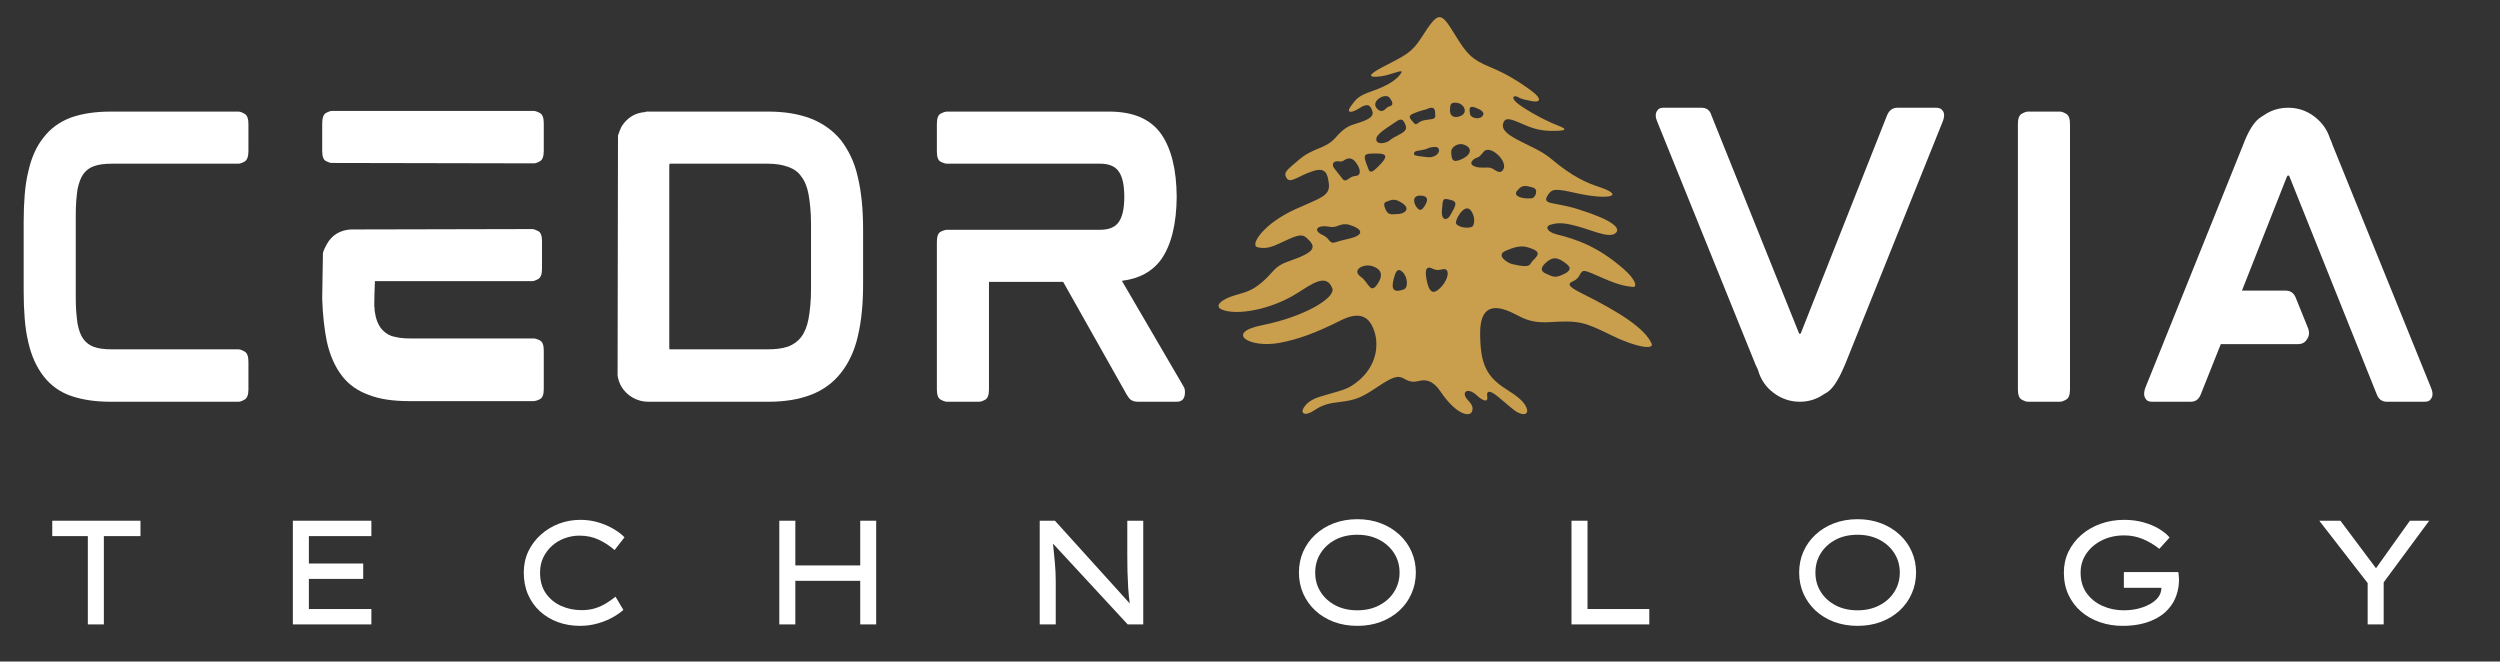 <svg xmlns="http://www.w3.org/2000/svg" xmlns:xlink="http://www.w3.org/1999/xlink" width="650" zoomAndPan="magnify" viewBox="0 0 487.5 129" height="172" preserveAspectRatio="xMidYMid meet" version="1.2"><rect x="0" y="0" width="487.5" height="129" fill="#333333" stroke="none"/><defs><clipPath id="b6a2b90942"><path d="M 237 3 L 322.688 3 L 322.688 81 L 237 81 Z M 237 3 "/></clipPath></defs><g id="9e4bbad297"><g clip-rule="nonzero" clip-path="url(#b6a2b90942)"><path style=" stroke:none;fill-rule:nonzero;fill:#c99e4d;fill-opacity:1;" d="M 296.059 80.469 C 295.156 80.047 294.543 79.348 292.02 77.281 C 290.484 76.023 289.805 76.164 290.012 77.328 C 290.219 78.484 289.273 78.293 287.961 77.082 C 286.129 75.387 284.793 76.504 286.238 78.016 C 287.023 78.836 287.336 79.469 287.047 80.234 C 286.621 81.355 284.031 80.977 280.887 76.332 C 279.469 74.242 278.129 73.969 276.84 74.258 C 275.727 74.508 275.098 74.598 273.789 73.84 C 272.57 73.133 271.586 73.453 268.512 75.512 C 265.566 77.488 264.344 78.02 261.406 78.367 C 259.254 78.621 258 78.859 256.305 80.004 C 254.348 81.32 253.547 80.527 254.23 79.496 C 254.785 78.656 255.605 77.902 257.496 77.324 C 259.984 76.566 262.211 76.074 263.453 75.305 C 268.359 72.258 269.031 67.566 267.957 64.488 C 267.094 62.016 265.445 60.469 261.438 62.484 C 256.645 64.891 253.148 66.195 249.402 66.875 C 243.633 67.926 238.785 64.883 246.051 63.43 C 254.465 61.75 260.496 58.043 259.793 56.215 C 258.645 53.215 255.844 55.352 252.812 57.254 C 247.918 60.324 241.16 61.609 238.266 60.363 C 236.598 59.641 238.367 58.27 240.848 57.574 C 243.547 56.816 244.41 56.461 246.199 54.941 C 248.293 53.164 248.426 51.941 251.195 50.988 C 256.617 49.129 256.816 48.191 254.746 46.355 C 253.668 45.398 252.473 46.102 249.227 47.586 C 247.449 48.398 246.473 48.496 245.215 48.215 C 243.672 47.867 246.238 43.656 252.742 40.727 C 257.441 38.609 259.438 38.234 259.121 35.746 C 258.812 33.309 258.188 32.438 255.07 33.707 C 252.809 34.633 251.488 35.762 250.863 34.695 C 250.203 33.574 251 33.145 253.137 31.285 C 256.191 28.629 258.352 29.184 260.418 26.848 C 262.008 25.047 262.848 24.594 264.332 24.141 C 267.219 23.258 268.035 22.652 267.523 21.422 C 267.113 20.438 266.66 20.07 264.938 21.18 C 263.668 21.996 262.34 22.188 263.449 20.656 C 264.461 19.258 264.973 18.66 267.414 17.82 C 271.207 16.516 272.625 15.227 273.246 14.203 C 273.777 13.324 271.246 14.641 269.207 14.891 C 266.867 15.18 266.531 14.703 269.477 13.152 C 274.004 10.77 275.195 10.414 277.176 7.328 C 280.602 1.992 280.879 2.164 283.809 6.914 C 285.961 10.398 286.934 11.594 290.508 13.051 C 293.926 14.438 296.902 16.363 298.961 17.969 C 300.605 19.25 300.449 20.074 298.668 19.715 C 297.906 19.562 296.777 19.371 296.188 19.016 C 295.324 18.496 294.695 18.828 295.406 19.676 C 296.309 20.75 300.941 23.402 303.852 24.504 C 305.762 25.23 305.434 25.527 302.734 25.523 C 300.867 25.523 299.391 25.227 297.645 24.5 C 295.363 23.555 293.832 22.695 293.273 23.699 C 291.691 26.535 298.973 28.012 302.375 30.887 C 306.664 34.52 309.523 35.691 311.758 36.43 C 317.148 38.203 313.699 39.098 307.211 37.625 C 303.406 36.766 302.672 36.785 301.93 37.891 C 300.469 40.059 302.773 39.234 307.785 40.812 C 314.582 42.949 315.906 44.469 315.176 45.324 C 313.902 46.812 310.051 44.559 306.086 43.754 C 304.133 43.355 303.129 43.578 302.301 43.84 C 301.23 44.18 301.703 45.242 303.535 45.699 C 307.512 46.684 311.492 48.047 316.5 52.355 C 319.227 54.703 319.199 56.051 318.41 55.949 C 317.293 55.809 316.094 55.77 312.676 54.281 C 308.773 52.582 308.703 52.426 308.051 53.605 C 307.859 53.953 307.59 54.473 306.762 54.828 C 305.473 55.387 305.961 55.961 308.555 57.254 C 315.859 60.895 320.719 64.016 322.059 66.98 C 322.629 68.234 319.141 67.816 314.066 65.309 C 309.051 62.828 307.867 62.453 302.379 62.809 C 298.824 63.043 297.34 62.246 295.41 61.246 C 291.215 59.066 288.605 59.738 288.629 65 C 288.652 70.75 289.715 73.352 293.617 75.828 C 296.02 77.348 296.852 78.121 297.414 79.016 C 298.262 80.352 297.695 81.242 296.059 80.469 Z M 268.438 55.633 C 269.664 54 269.719 52.535 267.504 51.871 C 265.898 51.391 263.465 52.633 265.379 53.992 C 266.836 55.023 267.188 57.293 268.438 55.633 Z M 273.77 56.422 C 274.602 56.121 274.566 54 273.438 52.984 C 272.418 52.07 272.066 53.281 271.762 54.434 C 271.188 56.625 271.926 57.094 273.77 56.422 Z M 280.484 56.473 C 282.402 54.887 282.961 52.242 281.383 52.492 C 280.898 52.566 280.305 52.867 279.297 52.371 C 277.914 51.688 277.789 52.984 278.316 55.148 C 278.766 56.984 279.461 57.312 280.484 56.473 Z M 304.539 53.637 C 306.172 52.957 306.512 52.297 305.527 51.504 C 303.754 50.078 302.742 49.984 301.328 51.336 C 300.523 52.105 300.277 52.84 301.434 53.352 C 302.867 53.984 303.18 54.203 304.539 53.637 Z M 298.859 50.867 C 300.426 49.414 300.121 48.938 298.078 48.27 C 296.449 47.734 295.055 48.301 293.641 48.891 C 291.656 49.723 293.727 51.164 294.828 51.488 C 298.781 52.438 298.211 51.473 298.859 50.867 Z M 260.59 47.191 C 261.145 46.988 262.406 46.699 263.066 46.543 C 266.391 45.742 265.484 44.555 263.172 43.855 C 261.367 43.309 260.883 44.539 259.195 44.215 C 256.883 43.766 255.887 44.91 257.949 45.84 C 259.461 46.523 259.098 47.727 260.59 47.191 Z M 287.027 44.227 C 287.594 43.926 287.727 42.086 286.734 40.953 C 285.508 39.559 283.465 43.172 284 43.715 C 284.824 44.543 286.562 44.477 287.027 44.227 Z M 282.832 41.922 C 283.949 39.98 284.301 39.336 282.816 38.961 C 281.184 38.551 281.387 38.863 281.168 41.055 C 281 42.75 282.031 43.316 282.832 41.922 Z M 273.398 39.578 C 272.457 38.973 271.797 38.773 270.898 39.133 C 270.238 39.395 269.582 39.359 270.105 40.664 C 270.68 42.109 271.363 41.746 272.434 41.746 C 273.988 41.742 275.129 40.695 273.398 39.578 Z M 277.512 40.57 C 278.242 39.641 278.953 38.258 277.102 38.148 C 275.273 38.035 275.574 39.695 276.406 40.605 C 276.801 41.035 277.156 41.023 277.512 40.57 Z M 298.664 38.672 C 299.418 38.609 300.059 36.93 298.98 36.598 C 297.281 36.074 296.719 36.062 295.773 37.293 C 295.086 38.18 296.637 38.844 298.664 38.672 Z M 263.121 34.781 C 263.512 34.496 263.934 34.332 264.355 34.305 C 265.418 34.227 265.418 33.086 264.438 31.738 C 263.902 31.004 263.152 30.523 262.09 31.262 C 261.523 31.656 261.109 31.414 260.66 31.449 C 259.918 31.508 259.688 32.145 260.141 32.777 C 260.465 33.234 261.324 34.234 261.562 34.578 C 262.078 35.328 262.324 35.359 263.121 34.781 Z M 268.453 32.766 C 270.715 30.609 270.691 29.93 268.352 29.93 C 265.707 29.93 265.707 30.078 266.875 33.043 C 267.105 33.629 267.484 33.691 268.453 32.766 Z M 293.145 33.035 C 294.094 31.402 290.562 28.148 289.34 29.555 C 289.168 29.754 288.535 30.582 288.207 30.672 C 287.234 30.93 286.148 31.984 287.637 32.473 C 287.91 32.562 288.18 32.707 289.301 32.68 C 290.648 32.648 290.727 32.664 291.418 33.113 C 292.328 33.699 292.77 33.68 293.145 33.035 Z M 284.93 31.086 C 287.18 30.09 287.094 28.641 285.23 28.141 C 284.32 27.898 282.961 28.633 282.988 29.617 C 283.027 30.973 283.148 31.875 284.93 31.086 Z M 279.449 30.543 C 280.418 30.273 280.93 29.348 280.402 28.82 C 280.133 28.555 279.113 28.617 278.395 28.941 C 278.043 29.102 277.383 29.273 276.93 29.324 C 276.008 29.43 275.734 29.578 275.734 29.98 C 275.734 30.293 275.98 30.375 277.434 30.543 C 278.891 30.711 278.84 30.711 279.449 30.543 Z M 271.07 27.312 C 271.383 27.031 272.117 26.625 272.676 26.344 C 274.27 25.539 274.473 25.117 273.875 23.922 C 273.5 23.172 273.055 23.117 272.121 23.797 C 271.355 24.359 268.613 25.926 268.402 26.914 C 268.102 28.348 270.262 28.035 271.07 27.312 Z M 276.543 23.984 C 276.984 23.617 277.617 23.43 278.332 23.352 C 280.102 23.156 279.914 23 279.844 21.832 C 279.785 20.906 279.164 20.844 278.262 21.258 C 277.84 21.453 277.359 21.449 276.223 21.891 C 274.801 22.438 274.449 22.645 275.52 23.758 C 275.867 24.121 275.965 24.469 276.543 23.984 Z M 288.984 22.738 C 289.762 21.961 288.82 21.375 287.566 20.941 C 286.215 20.48 286.594 21.66 286.664 22.25 C 286.75 23.012 288.371 23.352 288.984 22.738 Z M 284.871 22.59 C 286.375 21.91 285.465 20.023 283.758 20.023 C 282.828 20.023 282.82 20.465 282.75 21.211 C 282.605 22.68 283.602 23.164 284.871 22.59 Z M 270.117 21.281 C 270.344 21.047 270.688 20.812 270.883 20.766 C 271.605 20.582 271.805 20.172 270.98 19.074 C 270.188 18.016 267.312 19.656 268.418 21.059 C 268.926 21.703 269.543 21.883 270.117 21.281 Z M 270.117 21.281 "/></g><g style="fill:#ffffff;fill-opacity:1;"><g transform="translate(-0.868, 78.277)"><path style="stroke:none" d="M 47.391 -56.516 C 47.66 -56.516 48.047 -56.375 48.547 -56.094 C 49.055 -55.82 49.312 -55.16 49.312 -54.109 L 49.312 -48.828 C 49.312 -47.734 49.055 -47.047 48.547 -46.766 C 48.047 -46.492 47.66 -46.359 47.391 -46.359 L 22.766 -46.359 C 21.211 -46.359 20.023 -46.195 19.203 -45.875 C 18.379 -45.602 17.691 -45.102 17.141 -44.375 C 16.641 -43.688 16.254 -42.68 15.984 -41.359 C 15.891 -40.711 15.805 -39.969 15.734 -39.125 C 15.672 -38.281 15.641 -37.332 15.641 -36.281 L 15.641 -20.297 C 15.641 -19.297 15.672 -18.359 15.734 -17.484 C 15.805 -16.617 15.891 -15.844 15.984 -15.156 C 16.117 -14.52 16.273 -13.945 16.453 -13.438 C 16.641 -12.938 16.867 -12.504 17.141 -12.141 C 17.691 -11.41 18.379 -10.906 19.203 -10.625 C 20.023 -10.312 21.211 -10.156 22.766 -10.156 L 47.391 -10.156 C 47.66 -10.156 48.047 -10.016 48.547 -9.734 C 49.055 -9.461 49.312 -8.801 49.312 -7.75 L 49.312 -2.328 C 49.312 -1.273 49.055 -0.613 48.547 -0.344 C 48.047 -0.07 47.66 0.062 47.391 0.062 L 22.422 0.062 C 19.453 0.062 16.867 -0.32 14.672 -1.094 C 12.566 -1.82 10.805 -3.082 9.391 -4.875 C 7.973 -6.695 6.969 -8.938 6.375 -11.594 C 6.051 -12.957 5.82 -14.461 5.688 -16.109 C 5.551 -17.754 5.484 -19.539 5.484 -21.469 L 5.484 -35.047 C 5.484 -36.922 5.551 -38.68 5.688 -40.328 C 5.82 -41.973 6.051 -43.457 6.375 -44.781 C 6.969 -47.52 7.973 -49.758 9.391 -51.5 C 10.723 -53.238 12.484 -54.52 14.672 -55.344 C 16.867 -56.125 19.453 -56.516 22.422 -56.516 Z M 47.391 -56.516 "/></g></g><g style="fill:#ffffff;fill-opacity:1;"><g transform="translate(57.347, 78.277)"><path style="stroke:none" d="M 46.703 -12.281 C 47.023 -12.281 47.438 -12.148 47.938 -11.891 C 48.438 -11.641 48.688 -10.988 48.688 -9.938 L 48.688 -2.406 C 48.688 -1.352 48.438 -0.695 47.938 -0.438 C 47.438 -0.188 47.023 -0.062 46.703 -0.062 L 22.359 -0.062 C 20.848 -0.062 19.453 -0.156 18.172 -0.344 C 16.891 -0.531 15.723 -0.828 14.672 -1.234 C 12.43 -2.016 10.648 -3.27 9.328 -5 C 7.953 -6.789 6.969 -9.035 6.375 -11.734 C 6.145 -12.867 5.953 -14.125 5.797 -15.5 C 5.641 -16.875 5.535 -18.359 5.484 -19.953 L 5.484 -20.297 L 5.625 -28.938 C 5.758 -29.438 6.008 -30.008 6.375 -30.656 C 7.383 -32.438 8.941 -33.395 11.047 -33.531 L 46.422 -33.609 C 46.703 -33.609 47.094 -33.477 47.594 -33.219 C 48.094 -32.969 48.344 -32.316 48.344 -31.266 L 48.344 -25.859 C 48.344 -24.805 48.094 -24.141 47.594 -23.859 C 47.094 -23.586 46.703 -23.453 46.422 -23.453 L 15.766 -23.453 C 15.766 -23.453 15.754 -23.195 15.734 -22.688 C 15.711 -22.188 15.691 -21.617 15.672 -20.984 C 15.648 -20.348 15.641 -19.773 15.641 -19.266 C 15.641 -18.766 15.641 -18.516 15.641 -18.516 C 15.68 -18.328 15.703 -18.129 15.703 -17.922 C 15.703 -17.723 15.723 -17.531 15.766 -17.344 C 15.953 -16.07 16.344 -15.047 16.938 -14.266 C 17.488 -13.578 18.176 -13.07 19 -12.75 C 19.5 -12.613 20.035 -12.5 20.609 -12.406 C 21.18 -12.32 21.832 -12.281 22.562 -12.281 Z M 11.516 -32.984 Z M 46.766 -56.641 C 47.047 -56.641 47.438 -56.504 47.938 -56.234 C 48.438 -55.961 48.688 -55.301 48.688 -54.25 L 48.688 -48.828 C 48.688 -47.773 48.438 -47.109 47.938 -46.828 C 47.438 -46.555 47.047 -46.422 46.766 -46.422 L 7.344 -46.5 C 7.062 -46.5 6.68 -46.625 6.203 -46.875 C 5.723 -47.125 5.484 -47.773 5.484 -48.828 L 5.484 -54.172 C 5.484 -55.273 5.723 -55.961 6.203 -56.234 C 6.68 -56.504 7.062 -56.641 7.344 -56.641 Z M 46.766 -56.641 "/></g></g><g style="fill:#ffffff;fill-opacity:1;"><g transform="translate(114.946, 78.277)"><path style="stroke:none" d="M 52.328 -43.75 C 53.016 -40.875 53.359 -37.492 53.359 -33.609 L 53.359 -22.844 C 53.359 -18.945 53.016 -15.562 52.328 -12.688 C 52.004 -11.27 51.555 -9.953 50.984 -8.734 C 50.41 -7.523 49.758 -6.469 49.031 -5.562 C 47.52 -3.633 45.578 -2.211 43.203 -1.297 C 40.867 -0.391 38.102 0.062 34.906 0.062 L 11.453 0.062 C 10.398 0.062 9.406 -0.195 8.469 -0.719 C 7.531 -1.25 6.785 -1.969 6.234 -2.875 C 5.867 -3.52 5.617 -4.227 5.484 -5 L 5.562 -51.844 C 5.645 -52.113 5.742 -52.395 5.859 -52.688 C 5.973 -52.988 6.098 -53.281 6.234 -53.562 C 7.336 -55.344 8.914 -56.301 10.969 -56.438 L 10.969 -56.516 L 34.906 -56.516 C 38.062 -56.516 40.828 -56.055 43.203 -55.141 C 45.535 -54.223 47.477 -52.828 49.031 -50.953 C 49.758 -49.992 50.41 -48.922 50.984 -47.734 C 51.555 -46.547 52.004 -45.219 52.328 -43.75 Z M 15.562 -10.5 C 15.562 -10.352 15.57 -10.258 15.594 -10.219 C 15.625 -10.176 15.641 -10.156 15.641 -10.156 L 34.703 -10.156 C 35.473 -10.156 36.203 -10.195 36.891 -10.281 C 37.578 -10.375 38.195 -10.516 38.75 -10.703 C 39.801 -11.109 40.645 -11.723 41.281 -12.547 C 41.969 -13.461 42.445 -14.648 42.719 -16.109 C 42.863 -16.891 42.977 -17.75 43.062 -18.688 C 43.156 -19.625 43.203 -20.664 43.203 -21.812 L 43.203 -34.625 C 43.203 -35.77 43.156 -36.82 43.062 -37.781 C 42.977 -38.75 42.863 -39.617 42.719 -40.391 C 42.445 -41.859 41.969 -43.023 41.281 -43.891 C 40.738 -44.711 39.895 -45.328 38.75 -45.734 C 37.645 -46.148 36.297 -46.359 34.703 -46.359 L 15.703 -46.359 C 15.609 -46.359 15.562 -46.223 15.562 -45.953 Z M 15.562 -10.5 "/></g></g><g style="fill:#ffffff;fill-opacity:1;"><g transform="translate(177.207, 78.277)"><path style="stroke:none" d="M 52.25 -40.125 L 52.25 -39.703 C 52.25 -39.754 52.25 -39.789 52.25 -39.812 C 52.25 -39.832 52.25 -39.863 52.25 -39.906 C 52.25 -39.957 52.25 -39.992 52.25 -40.016 C 52.25 -40.035 52.25 -40.07 52.25 -40.125 Z M 53.562 -2.953 C 53.832 -2.586 53.922 -2.035 53.828 -1.297 C 53.691 -0.391 53.164 0.062 52.25 0.062 L 44.719 0.062 C 44.125 0.062 43.641 -0.07 43.266 -0.344 C 43.129 -0.438 43.004 -0.57 42.891 -0.75 C 42.773 -0.938 42.648 -1.117 42.516 -1.297 L 30.109 -23.312 L 15.641 -23.312 L 15.641 -2.328 C 15.641 -1.273 15.398 -0.613 14.922 -0.344 C 14.441 -0.07 14.039 0.062 13.719 0.062 L 7.469 0.062 C 7.156 0.062 6.742 -0.07 6.234 -0.344 C 5.734 -0.613 5.484 -1.273 5.484 -2.328 L 5.484 -31.141 C 5.484 -32.191 5.734 -32.844 6.234 -33.094 C 6.742 -33.344 7.156 -33.469 7.469 -33.469 L 37.312 -33.469 C 39.039 -33.469 40.25 -33.969 40.938 -34.969 C 41.664 -35.977 42.031 -37.625 42.031 -39.906 C 42.031 -42.195 41.664 -43.844 40.938 -44.844 C 40.25 -45.852 39.039 -46.359 37.312 -46.359 L 7.469 -46.359 C 7.156 -46.359 6.742 -46.484 6.234 -46.734 C 5.734 -46.984 5.484 -47.633 5.484 -48.688 L 5.484 -54.109 C 5.484 -55.203 5.734 -55.875 6.234 -56.125 C 6.742 -56.383 7.156 -56.516 7.469 -56.516 L 39.094 -56.516 C 43.801 -56.516 47.18 -55.051 49.234 -52.125 C 51.203 -49.289 52.207 -45.219 52.25 -39.906 C 52.207 -34.602 51.203 -30.535 49.234 -27.703 C 47.504 -25.328 44.945 -23.93 41.562 -23.516 Z M 53.562 -2.953 "/></g></g><g style="fill:#ffffff;fill-opacity:1;"><g transform="translate(240.028, 78.277)"><path style="stroke:none" d=""/></g></g><g style="fill:#ffffff;fill-opacity:1;"><g transform="translate(278.702, 78.277)"><path style="stroke:none" d=""/></g></g><g style="fill:#ffffff;fill-opacity:1;"><g transform="translate(317.381, 78.277)"><path style="stroke:none" d="M 60.141 -57.266 C 60.641 -57.266 61.004 -57.148 61.234 -56.922 C 61.461 -56.691 61.602 -56.484 61.656 -56.297 C 61.789 -55.836 61.723 -55.27 61.453 -54.594 L 42.375 -7.125 C 41.32 -4.613 40.316 -2.945 39.359 -2.125 C 39.129 -1.895 38.785 -1.664 38.328 -1.438 C 36.91 -0.438 35.336 0.062 33.609 0.062 C 31.734 0.062 30.031 -0.504 28.5 -1.641 C 26.969 -2.785 25.945 -4.273 25.438 -6.109 C 25.395 -6.242 25.328 -6.398 25.234 -6.578 C 25.141 -6.766 25.051 -6.945 24.969 -7.125 L 5.766 -54.594 C 5.484 -55.27 5.414 -55.836 5.562 -56.297 C 5.602 -56.441 5.723 -56.641 5.922 -56.891 C 6.129 -57.141 6.488 -57.266 7 -57.266 L 14.406 -57.266 C 15.406 -57.266 16.047 -56.785 16.328 -55.828 L 33.391 -13.375 C 33.441 -13.32 33.469 -13.273 33.469 -13.234 C 33.469 -13.191 33.469 -13.172 33.469 -13.172 L 33.734 -13.234 C 33.734 -13.234 33.742 -13.242 33.766 -13.266 C 33.797 -13.285 33.812 -13.32 33.812 -13.375 L 50.609 -55.828 C 51.023 -56.785 51.688 -57.266 52.594 -57.266 Z M 60.141 -57.266 "/></g></g><g style="fill:#ffffff;fill-opacity:1;"><g transform="translate(388.007, 78.277)"><path style="stroke:none" d="M 13.719 -56.516 C 13.988 -56.516 14.375 -56.375 14.875 -56.094 C 15.383 -55.82 15.641 -55.16 15.641 -54.109 L 15.641 -2.328 C 15.641 -1.273 15.383 -0.613 14.875 -0.344 C 14.375 -0.07 13.988 0.062 13.719 0.062 L 7.406 0.062 C 7.133 0.062 6.742 -0.07 6.234 -0.344 C 5.734 -0.613 5.484 -1.273 5.484 -2.328 L 5.484 -54.109 C 5.484 -55.16 5.734 -55.82 6.234 -56.094 C 6.742 -56.375 7.133 -56.516 7.406 -56.516 Z M 13.719 -56.516 "/></g></g><g style="fill:#ffffff;fill-opacity:1;"><g transform="translate(412.555, 78.277)"><path style="stroke:none" d="M 42.25 -50.125 L 61.516 -2.609 C 61.785 -1.961 61.852 -1.41 61.719 -0.953 C 61.676 -0.773 61.551 -0.562 61.344 -0.312 C 61.133 -0.062 60.758 0.062 60.219 0.062 L 52.875 0.062 C 51.914 0.062 51.254 -0.438 50.891 -1.438 L 33.875 -43.891 C 33.832 -43.984 33.812 -44.031 33.812 -44.031 L 33.531 -44.031 C 33.531 -44.031 33.52 -44.016 33.5 -43.984 C 33.477 -43.961 33.441 -43.91 33.391 -43.828 L 24.625 -21.609 L 33.125 -21.609 C 34.082 -21.609 34.742 -21.148 35.109 -20.234 L 37.578 -14.125 C 37.805 -13.352 37.719 -12.691 37.312 -12.141 C 36.945 -11.492 36.352 -11.172 35.531 -11.172 L 20.5 -11.172 L 16.594 -1.375 C 16.227 -0.414 15.586 0.062 14.672 0.062 L 7.125 0.062 C 6.582 0.062 6.207 -0.062 6 -0.312 C 5.789 -0.562 5.664 -0.773 5.625 -0.953 C 5.488 -1.367 5.535 -1.922 5.766 -2.609 L 24.891 -50.125 C 25.805 -52.551 26.812 -54.223 27.906 -55.141 C 28.039 -55.234 28.203 -55.348 28.391 -55.484 C 28.578 -55.617 28.758 -55.734 28.938 -55.828 C 30.312 -56.785 31.891 -57.266 33.672 -57.266 C 35.547 -57.266 37.238 -56.691 38.75 -55.547 C 40.258 -54.398 41.285 -52.938 41.828 -51.156 C 41.922 -51.02 42 -50.859 42.062 -50.672 C 42.133 -50.492 42.195 -50.312 42.25 -50.125 Z M 42.25 -50.125 "/></g></g><g style="fill:#ffffff;fill-opacity:1;"><g transform="translate(7.972, 121.76)"><path style="stroke:none" d="M 9.156 0 L 9.156 -17.219 L 2.219 -17.219 L 2.219 -20.219 L 19.422 -20.219 L 19.422 -17.219 L 12.281 -17.219 L 12.281 0 Z M 9.156 0 "/></g></g><g style="fill:#ffffff;fill-opacity:1;"><g transform="translate(52.715, 121.76)"><path style="stroke:none" d="M 4.391 -20.219 L 19.703 -20.219 L 19.703 -17.219 L 7.516 -17.219 L 7.516 -11.875 L 18.109 -11.875 L 18.109 -8.875 L 7.516 -8.875 L 7.516 -3 L 19.703 -3 L 19.703 0 L 4.391 0 Z M 4.391 -20.219 "/></g></g><g style="fill:#ffffff;fill-opacity:1;"><g transform="translate(99.278, 121.76)"><path style="stroke:none" d="M 22.281 -2.828 C 21.781 -2.367 21.102 -1.895 20.25 -1.406 C 19.406 -0.926 18.426 -0.523 17.312 -0.203 C 16.207 0.117 15.039 0.281 13.812 0.281 C 12.27 0.281 10.832 0.035 9.5 -0.453 C 8.176 -0.941 7.016 -1.641 6.016 -2.547 C 5.023 -3.453 4.25 -4.547 3.688 -5.828 C 3.133 -7.109 2.859 -8.535 2.859 -10.109 C 2.859 -11.598 3.148 -12.969 3.734 -14.219 C 4.328 -15.469 5.133 -16.551 6.156 -17.469 C 7.176 -18.395 8.348 -19.113 9.672 -19.625 C 11.004 -20.133 12.41 -20.391 13.891 -20.391 C 15.129 -20.391 16.301 -20.223 17.406 -19.891 C 18.508 -19.555 19.5 -19.129 20.375 -18.609 C 21.258 -18.086 21.969 -17.547 22.5 -16.984 L 20.562 -14.5 C 19.645 -15.312 18.617 -15.984 17.484 -16.516 C 16.359 -17.047 15.102 -17.312 13.719 -17.312 C 12.738 -17.312 11.789 -17.145 10.875 -16.812 C 9.957 -16.488 9.141 -16.008 8.422 -15.375 C 7.703 -14.75 7.125 -13.992 6.688 -13.109 C 6.25 -12.223 6.031 -11.223 6.031 -10.109 C 6.031 -8.492 6.41 -7.141 7.172 -6.047 C 7.941 -4.961 8.941 -4.145 10.172 -3.594 C 11.398 -3.051 12.727 -2.781 14.156 -2.781 C 15.156 -2.781 16.055 -2.91 16.859 -3.172 C 17.672 -3.441 18.395 -3.781 19.031 -4.188 C 19.676 -4.594 20.25 -5 20.75 -5.406 Z M 22.281 -2.828 "/></g></g><g style="fill:#ffffff;fill-opacity:1;"><g transform="translate(147.574, 121.76)"><path style="stroke:none" d="M 7.516 -20.219 L 7.516 -11.5 L 20.172 -11.5 L 20.172 -20.219 L 23.281 -20.219 L 23.281 0 L 20.172 0 L 20.172 -8.5 L 7.516 -8.5 L 7.516 0 L 4.391 0 L 4.391 -20.219 Z M 7.516 -20.219 "/></g></g><g style="fill:#ffffff;fill-opacity:1;"><g transform="translate(198.354, 121.76)"><path style="stroke:none" d="M 21.469 -20.219 L 24.578 -20.219 L 24.578 0 L 21.547 0 L 6.984 -15.75 C 7.109 -14.508 7.227 -13.281 7.344 -12.062 C 7.457 -10.852 7.516 -9.633 7.516 -8.406 L 7.516 0 L 4.391 0 L 4.391 -20.219 L 7.359 -20.219 L 21.953 -4.078 C 21.816 -5.035 21.711 -6.055 21.641 -7.141 C 21.578 -8.234 21.531 -9.332 21.5 -10.438 C 21.477 -11.551 21.469 -12.598 21.469 -13.578 Z M 21.469 -20.219 "/></g></g><g style="fill:#ffffff;fill-opacity:1;"><g transform="translate(250.433, 121.76)"><path style="stroke:none" d="M 25.656 -10.109 C 25.656 -8.648 25.375 -7.285 24.812 -6.016 C 24.258 -4.754 23.473 -3.648 22.453 -2.703 C 21.43 -1.766 20.223 -1.031 18.828 -0.5 C 17.441 0.02 15.914 0.281 14.25 0.281 C 12.594 0.281 11.062 0.02 9.656 -0.5 C 8.258 -1.031 7.055 -1.766 6.047 -2.703 C 5.035 -3.648 4.25 -4.754 3.688 -6.016 C 3.133 -7.285 2.859 -8.648 2.859 -10.109 C 2.859 -11.578 3.133 -12.941 3.688 -14.203 C 4.25 -15.461 5.035 -16.562 6.047 -17.5 C 7.055 -18.445 8.258 -19.188 9.656 -19.719 C 11.062 -20.25 12.594 -20.516 14.25 -20.516 C 15.914 -20.516 17.441 -20.25 18.828 -19.719 C 20.223 -19.188 21.43 -18.445 22.453 -17.5 C 23.473 -16.562 24.258 -15.461 24.812 -14.203 C 25.375 -12.941 25.656 -11.578 25.656 -10.109 Z M 22.484 -10.109 C 22.484 -11.516 22.129 -12.77 21.422 -13.875 C 20.723 -14.988 19.75 -15.867 18.5 -16.516 C 17.258 -17.16 15.844 -17.484 14.25 -17.484 C 12.625 -17.484 11.195 -17.16 9.969 -16.516 C 8.738 -15.867 7.773 -14.988 7.078 -13.875 C 6.379 -12.77 6.031 -11.516 6.031 -10.109 C 6.031 -8.703 6.379 -7.445 7.078 -6.344 C 7.773 -5.238 8.738 -4.363 9.969 -3.719 C 11.195 -3.07 12.625 -2.75 14.25 -2.75 C 15.844 -2.75 17.258 -3.07 18.5 -3.719 C 19.75 -4.363 20.723 -5.242 21.422 -6.359 C 22.129 -7.473 22.484 -8.723 22.484 -10.109 Z M 22.484 -10.109 "/></g></g><g style="fill:#ffffff;fill-opacity:1;"><g transform="translate(302.05, 121.76)"><path style="stroke:none" d="M 19.562 -3 L 19.562 0 L 4.391 0 L 4.391 -20.219 L 7.516 -20.219 L 7.516 -3 Z M 19.562 -3 "/></g></g><g style="fill:#ffffff;fill-opacity:1;"><g transform="translate(347.977, 121.76)"><path style="stroke:none" d="M 25.656 -10.109 C 25.656 -8.648 25.375 -7.285 24.812 -6.016 C 24.258 -4.754 23.473 -3.648 22.453 -2.703 C 21.43 -1.766 20.223 -1.031 18.828 -0.5 C 17.441 0.02 15.914 0.281 14.25 0.281 C 12.594 0.281 11.062 0.02 9.656 -0.5 C 8.258 -1.031 7.055 -1.766 6.047 -2.703 C 5.035 -3.648 4.25 -4.754 3.688 -6.016 C 3.133 -7.285 2.859 -8.648 2.859 -10.109 C 2.859 -11.578 3.133 -12.941 3.688 -14.203 C 4.25 -15.461 5.035 -16.562 6.047 -17.5 C 7.055 -18.445 8.258 -19.188 9.656 -19.719 C 11.062 -20.25 12.594 -20.516 14.25 -20.516 C 15.914 -20.516 17.441 -20.25 18.828 -19.719 C 20.223 -19.188 21.43 -18.445 22.453 -17.5 C 23.473 -16.562 24.258 -15.461 24.812 -14.203 C 25.375 -12.941 25.656 -11.578 25.656 -10.109 Z M 22.484 -10.109 C 22.484 -11.516 22.129 -12.77 21.422 -13.875 C 20.723 -14.988 19.75 -15.867 18.5 -16.516 C 17.258 -17.16 15.844 -17.484 14.25 -17.484 C 12.625 -17.484 11.195 -17.16 9.969 -16.516 C 8.738 -15.867 7.773 -14.988 7.078 -13.875 C 6.379 -12.77 6.031 -11.516 6.031 -10.109 C 6.031 -8.703 6.379 -7.445 7.078 -6.344 C 7.773 -5.238 8.738 -4.363 9.969 -3.719 C 11.195 -3.07 12.625 -2.75 14.25 -2.75 C 15.844 -2.75 17.258 -3.07 18.5 -3.719 C 19.75 -4.363 20.723 -5.242 21.422 -6.359 C 22.129 -7.473 22.484 -8.723 22.484 -10.109 Z M 22.484 -10.109 "/></g></g><g style="fill:#ffffff;fill-opacity:1;"><g transform="translate(399.594, 121.76)"><path style="stroke:none" d="M 14.625 -20.391 C 15.969 -20.391 17.219 -20.227 18.375 -19.906 C 19.531 -19.582 20.539 -19.16 21.406 -18.641 C 22.27 -18.117 22.961 -17.555 23.484 -16.953 L 21.469 -14.734 C 20.52 -15.504 19.469 -16.133 18.312 -16.625 C 17.156 -17.113 15.926 -17.359 14.625 -17.359 C 13.02 -17.359 11.578 -17.039 10.297 -16.406 C 9.016 -15.77 8 -14.906 7.25 -13.812 C 6.5 -12.727 6.125 -11.492 6.125 -10.109 C 6.125 -8.516 6.52 -7.172 7.312 -6.078 C 8.102 -4.992 9.141 -4.164 10.422 -3.594 C 11.703 -3.031 13.07 -2.75 14.531 -2.75 C 15.875 -2.75 17.102 -2.941 18.219 -3.328 C 19.344 -3.711 20.234 -4.227 20.891 -4.875 C 21.547 -5.531 21.875 -6.285 21.875 -7.141 L 14.562 -7.141 L 14.562 -10.203 L 25.188 -10.203 C 25.207 -9.953 25.234 -9.703 25.266 -9.453 C 25.297 -9.203 25.312 -8.957 25.312 -8.719 C 25.312 -7.664 25.145 -6.66 24.812 -5.703 C 24.488 -4.754 24.035 -3.941 23.453 -3.266 C 22.566 -2.148 21.336 -1.281 19.766 -0.656 C 18.203 -0.031 16.391 0.281 14.328 0.281 C 12.766 0.281 11.297 0.047 9.922 -0.422 C 8.547 -0.891 7.328 -1.57 6.266 -2.469 C 5.211 -3.363 4.379 -4.457 3.766 -5.75 C 3.16 -7.039 2.859 -8.492 2.859 -10.109 C 2.859 -11.578 3.156 -12.93 3.75 -14.172 C 4.352 -15.41 5.188 -16.5 6.25 -17.438 C 7.32 -18.375 8.57 -19.098 10 -19.609 C 11.426 -20.129 12.969 -20.391 14.625 -20.391 Z M 14.625 -20.391 "/></g></g><g style="fill:#ffffff;fill-opacity:1;"><g transform="translate(450.662, 121.76)"><path style="stroke:none" d="M 23.031 -20.219 L 14.156 -8.203 L 14.156 0 L 11.031 0 L 11.031 -8.062 L 1.594 -20.219 L 5.719 -20.219 L 12.656 -10.953 L 19.266 -20.219 Z M 23.031 -20.219 "/></g></g></g></svg>